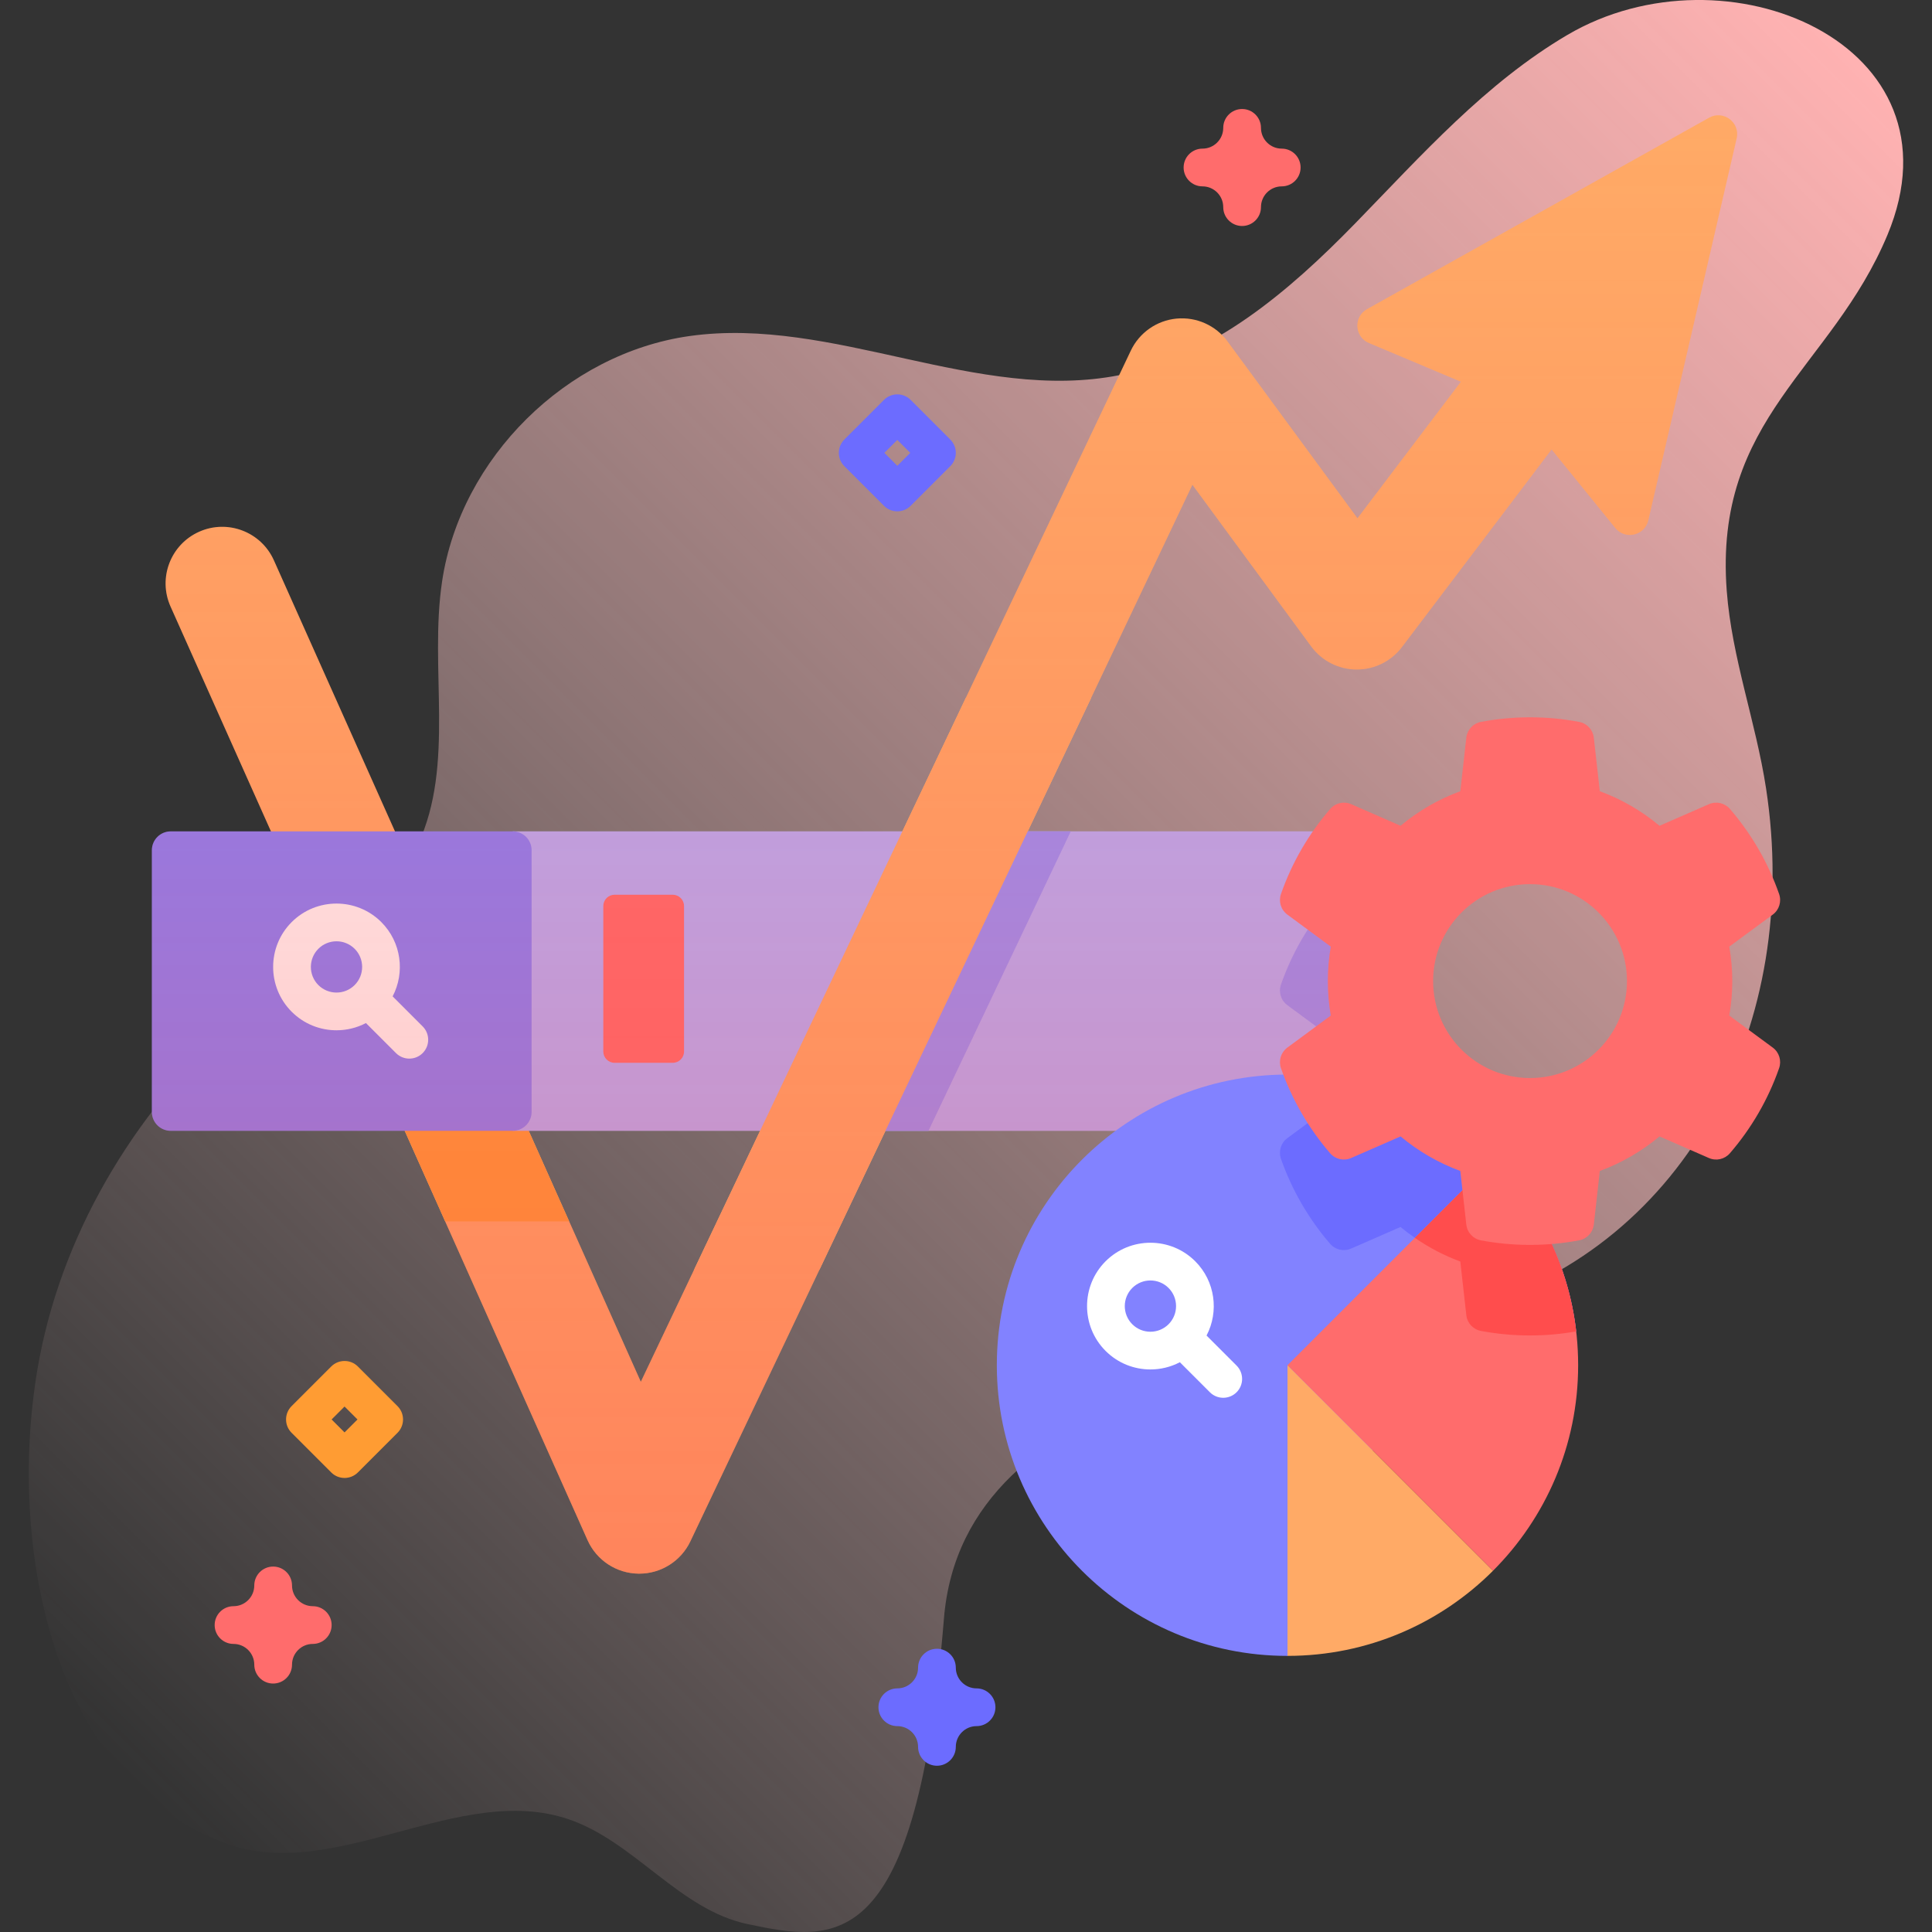 <svg id="Capa_1" enable-background="new 0 0 512 512" height="512" viewBox="0 0 512 512" width="512" xmlns="http://www.w3.org/2000/svg" xmlns:xlink="http://www.w3.org/1999/xlink"><rect x="0" y="0" width="512" height="512" fill="#333333" stroke="none"/><linearGradient id="SVGID_1_" gradientUnits="userSpaceOnUse" x1="32.777" x2="489.931" y1="470.082" y2="12.929"><stop offset="0" stop-color="#ffd8d8" stop-opacity="0"/><stop offset=".998" stop-color="#ffb2b2"/></linearGradient><linearGradient id="SVGID_00000140701237385114086500000000465245896608550844_" gradientUnits="userSpaceOnUse" x1="250.31" x2="250.31" y1="417.037" y2="30.544"><stop offset="0" stop-color="#ff4d4d" stop-opacity=".4"/><stop offset=".146" stop-color="#ff4d4d" stop-opacity=".342"/><stop offset="1" stop-color="#ff4d4d" stop-opacity="0"/></linearGradient><g><g><g><g><path d="m250.151 428.957c5.183-63.657 96.582-69.506 140.26-82.462 56.896-16.876 87.14-75.533 77.608-137.591-2.701-17.582-9.062-34.548-10.412-52.286-3.496-45.942 27.779-58.883 42.588-94.36 21.148-50.662-42.894-77.673-84.817-53.003-21.68 12.758-38.645 31.88-56.197 49.902-17.553 18.022-37.772 35.35-62.448 40.248-37.681 7.478-75.956-15.702-113.997-10.349-32.639 4.593-60.642 32.316-65.562 64.908-3.517 23.297 3.491 48.496-6.423 69.869-8.238 17.76-26.173 28.497-41.383 40.823-27.82 22.544-49.025 53.745-57.456 88.546-11.369 46.929-1.664 117.624 48.34 135.439 28.892 10.293 61.429-16.398 90.46-6.51 17.427 5.936 29.332 23.937 47.341 27.757 23.54 4.995 44.814 8.538 52.098-80.931z" fill="url(#SVGID_1_)"/></g></g><g><g><path d="m452.923 31.195-90.652 50.733c-3.651 2.043-3.328 7.399.542 8.988l24.336 10.247-27.401 36.182-34.437-46.863c-3.126-4.253-8.252-6.543-13.512-6.051-5.255.501-9.859 3.728-12.124 8.495l-129.853 273.274-97.238-217.703c-3.379-7.563-12.252-10.955-19.813-7.579-7.564 3.379-10.957 12.25-7.579 19.813l110.514 247.423c2.388 5.345 7.666 8.812 13.52 8.882.06.001.118.001.178.001 5.784 0 11.061-3.328 13.547-8.562l133.049-280.001 31.479 42.839c2.804 3.815 7.245 6.084 11.979 6.118h.108c4.694 0 9.121-2.198 11.958-5.944l39.666-52.377 16.845 20.773c2.606 3.273 7.839 2.088 8.782-1.988l23.418-101.209c.98-4.229-3.525-7.611-7.312-5.491z" fill="#fa6"/><path d="m150.83 323.68h-32.85l-35.45-79.36h32.85z" fill="#ff9c33"/><g><path d="m135.883 220.32h221.207v79.36h-221.207z" fill="#b2b2ff"/><path d="m283.76 220.32-37.71 79.36h-33.21l37.7-79.36z" fill="#9393ff"/><path d="m352.52 238.38c-5.67 6.56-10.13 14.18-13.05 22.52-.69 1.99-.03 4.21 1.67 5.46l11.53 8.51c-.51 2.97-.78 6.01-.78 9.12 0 3.12.27 6.17.78 9.14l-8.87 6.55h13.29v-62.87c-1.67-.34-3.43.24-4.57 1.57z" fill="#9393ff"/><path d="m135.883 299.678h-90.635c-2.761 0-5-2.239-5-5v-69.356c0-2.761 2.239-5 5-5h90.635c2.761 0 5 2.239 5 5v69.356c0 2.761-2.239 5-5 5z" fill="#8282ff"/></g><g><g><path d="m112.01 272.008-7.958-7.958c3.32-6.337 2.321-14.364-2.998-19.683-6.55-6.549-17.206-6.549-23.756 0-6.549 6.549-6.549 17.207 0 23.756 3.275 3.274 7.576 4.912 11.878 4.912 2.685 0 5.369-.638 7.805-1.914l7.958 7.958c.977.976 2.256 1.464 3.536 1.464s2.559-.488 3.536-1.464c1.952-1.952 1.952-5.118-.001-7.071zm-27.64-10.956c-2.65-2.65-2.65-6.963 0-9.613 1.325-1.325 3.066-1.988 4.807-1.988s3.481.663 4.807 1.988c2.65 2.65 2.65 6.963 0 9.613s-6.964 2.651-9.614 0z" fill="#fff"/></g></g><path d="m178.277 281.658h-15.396c-1.657 0-3-1.343-3-3v-38.544c0-1.657 1.343-3 3-3h15.396c1.657 0 3 1.343 3 3v38.544c0 1.657-1.343 3-3 3z" fill="#ff6c6c"/><path d="m217.182 336.432 71.984-151.489h-33.215l-71.984 151.489z" fill="#fa6"/></g><path d="m329.171 59.889c-2.762 0-5-2.238-5-5 0-3.032-2.468-5.5-5.5-5.5-2.762 0-5-2.238-5-5s2.238-5 5-5c3.032 0 5.5-2.468 5.5-5.5 0-2.762 2.238-5 5-5s5 2.238 5 5c0 3.032 2.468 5.5 5.5 5.5 2.762 0 5 2.238 5 5s-2.238 5-5 5c-3.032 0-5.5 2.468-5.5 5.5 0 2.761-2.238 5-5 5z" fill="#ff6c6c"/><path d="m248.3 467.94c-2.762 0-5-2.238-5-5 0-3.032-2.468-5.5-5.5-5.5-2.762 0-5-2.238-5-5s2.238-5 5-5c3.032 0 5.5-2.468 5.5-5.5 0-2.762 2.238-5 5-5s5 2.238 5 5c0 3.032 2.468 5.5 5.5 5.5 2.762 0 5 2.238 5 5s-2.238 5-5 5c-3.032 0-5.5 2.468-5.5 5.5 0 2.762-2.238 5-5 5z" fill="#6c6cff"/><path d="m72.387 446.157c-2.762 0-5-2.238-5-5 0-3.032-2.468-5.5-5.5-5.5-2.762 0-5-2.238-5-5s2.238-5 5-5c3.032 0 5.5-2.468 5.5-5.5 0-2.762 2.238-5 5-5s5 2.238 5 5c0 3.032 2.468 5.5 5.5 5.5 2.762 0 5 2.238 5 5s-2.238 5-5 5c-3.032 0-5.5 2.468-5.5 5.5 0 2.762-2.239 5-5 5z" fill="#ff6c6c"/><path d="m91.309 391.674c-1.279 0-2.56-.488-3.535-1.465l-10.5-10.5c-1.953-1.952-1.953-5.118 0-7.07l10.5-10.5c1.951-1.953 5.119-1.953 7.07 0l10.5 10.5c1.953 1.952 1.953 5.118 0 7.07l-10.5 10.5c-.976.977-2.256 1.465-3.535 1.465zm-3.429-15.5 3.429 3.429 3.429-3.429-3.429-3.429z" fill="#ff9c33"/><path d="m237.8 135.51c-1.279 0-2.56-.488-3.535-1.465l-10.5-10.5c-1.953-1.952-1.953-5.118 0-7.07l10.5-10.5c1.951-1.953 5.119-1.953 7.07 0l10.5 10.5c1.953 1.952 1.953 5.118 0 7.07l-10.5 10.5c-.976.976-2.256 1.465-3.535 1.465zm-3.429-15.5 3.429 3.429 3.429-3.429-3.429-3.429z" fill="#6c6cff"/></g></g><path d="m452.923 31.195-90.652 50.733c-3.651 2.043-3.328 7.399.542 8.988l24.336 10.247-27.401 36.182-34.437-46.863c-3.126-4.253-8.252-6.543-13.512-6.051-5.255.501-9.859 3.728-12.124 8.495l-60.534 127.394h-103.258v.002h-31.218l-32.081-71.825c-3.379-7.563-12.252-10.955-19.813-7.579-7.564 3.379-10.957 12.25-7.579 19.813l26.617 59.591h-26.56c-2.761 0-5 2.239-5 5v69.356c0 2.761 2.239 5 5 5h62.005l48.452 108.476c2.388 5.345 7.666 8.812 13.52 8.882.06.001.118.001.178.001 5.784 0 11.061-3.328 13.547-8.562l51.696-108.795h122.443v-79.36h-84.735l43.643-91.846 31.479 42.839c2.804 3.815 7.245 6.084 11.979 6.118h.108c4.694 0 9.121-2.198 11.958-5.944l39.666-52.377 16.845 20.773c2.606 3.273 7.839 2.088 8.782-1.988l23.418-101.209c.982-4.229-3.523-7.611-7.31-5.491zm-283.101 335.005-29.712-66.52h61.32z" fill="url(#SVGID_00000140701237385114086500000000465245896608550844_)"/><g><g><g><g><path d="m341.2 284.77c21.27 0 40.53 8.62 54.47 22.56l-54.47 131.5c-42.54 0-77.03-34.49-77.03-77.03 0-42.55 34.49-77.03 77.03-77.03z" fill="#8282ff"/><path d="m396.33 308.01c-5.31-2.02-9.76-5.74-12.7-10.51-9.34-6.18-20.12-10.38-31.72-11.98.07 2.59.33 5.13.76 7.61l-11.53 8.51c-1.7 1.25-2.36 3.47-1.67 5.46 2.92 8.34 7.37 15.95 13.02 22.51 1.37 1.6 3.62 2.12 5.55 1.28l13.12-5.73c4.68 3.89 10.02 7.01 15.84 9.16l1.59 14.21c.23 2.1 1.81 3.79 3.89 4.18 4.21.79 8.56 1.2 12.99 1.2 4.18 0 8.27-.37 12.24-1.08-2.01-17.36-9.79-32.95-21.38-44.82z" fill="#6c6cff"/><path d="m395.668 416.261c-13.942 13.942-33.196 22.565-54.465 22.565v-77.031z" fill="#fa6"/><path d="m418.225 361.795c0 21.269-8.623 40.523-22.557 54.465l-54.465-54.465 54.465-54.465c13.934 13.942 22.557 33.196 22.557 54.465z" fill="#ff6c6c"/><path d="m395.67 307.33-20.71 20.71c3.7 2.57 7.74 4.69 12.04 6.28l1.59 14.21c.23 2.1 1.81 3.79 3.89 4.18 4.21.79 8.56 1.2 12.99 1.2 4.18 0 8.27-.37 12.24-1.08-2.05-17.69-10.1-33.55-22.04-45.5z" fill="#ff4d4d"/></g></g></g><g><g><path d="m327.706 361.892-7.958-7.958c3.32-6.337 2.321-14.364-2.998-19.683-6.55-6.549-17.206-6.549-23.756 0-6.549 6.549-6.549 17.207 0 23.756 3.275 3.274 7.576 4.912 11.878 4.912 2.685 0 5.369-.638 7.805-1.914l7.958 7.958c.977.976 2.256 1.464 3.536 1.464s2.559-.488 3.536-1.464c1.952-1.952 1.952-5.118-.001-7.071zm-27.64-10.955c-2.65-2.65-2.65-6.963 0-9.613 1.325-1.325 3.066-1.988 4.807-1.988s3.481.663 4.807 1.988c2.65 2.65 2.65 6.963 0 9.613s-6.964 2.65-9.614 0z" fill="#fff"/></g></g></g><g><path d="m459.075 259.992c0-3.101-.286-6.154-.795-9.127l11.529-8.49c1.698-1.251 2.366-3.467 1.671-5.458-2.909-8.342-7.362-15.962-13.019-22.529-1.375-1.596-3.626-2.122-5.557-1.279l-13.117 5.731c-4.659-3.896-10.001-7.028-15.821-9.159l-1.589-14.2c-.234-2.095-1.815-3.783-3.886-4.174-4.217-.797-8.569-1.215-13.018-1.215-4.448 0-8.79.418-13.002 1.215-2.071.392-3.651 2.08-3.885 4.174l-1.589 14.201c-5.82 2.131-11.162 5.247-15.837 9.159l-13.09-5.731c-1.929-.844-4.178-.321-5.555 1.272-5.668 6.557-10.124 14.177-13.043 22.52-.697 1.991-.031 4.209 1.667 5.461l11.529 8.503c-.509 2.973-.779 6.01-.779 9.127 0 3.116.27 6.169.779 9.143l-11.529 8.503c-1.698 1.252-2.364 3.469-1.667 5.46 2.918 8.34 7.369 15.957 13.015 22.513 1.375 1.597 3.627 2.123 5.557 1.279l13.116-5.731c4.675 3.896 10.017 7.012 15.837 9.159l1.589 14.214c.234 2.097 1.817 3.786 3.891 4.176 4.215.792 8.562 1.2 12.997 1.2 4.449 0 8.801-.418 13.018-1.215 2.071-.392 3.651-2.08 3.886-4.174l1.589-14.2c5.82-2.147 11.146-5.263 15.821-9.159l13.103 5.731c1.93.844 4.18.319 5.556-1.275 5.657-6.558 10.111-14.178 13.03-22.53.696-1.992.029-4.21-1.67-5.461l-11.527-8.488c.509-2.977.795-6.029.795-9.146zm-53.601 25.7c-14.191 0-25.685-11.509-25.685-25.7 0-14.176 11.494-25.685 25.685-25.685s25.685 11.509 25.685 25.685c0 14.192-11.494 25.7-25.685 25.7z" fill="#ff6c6c"/></g></g></svg>
